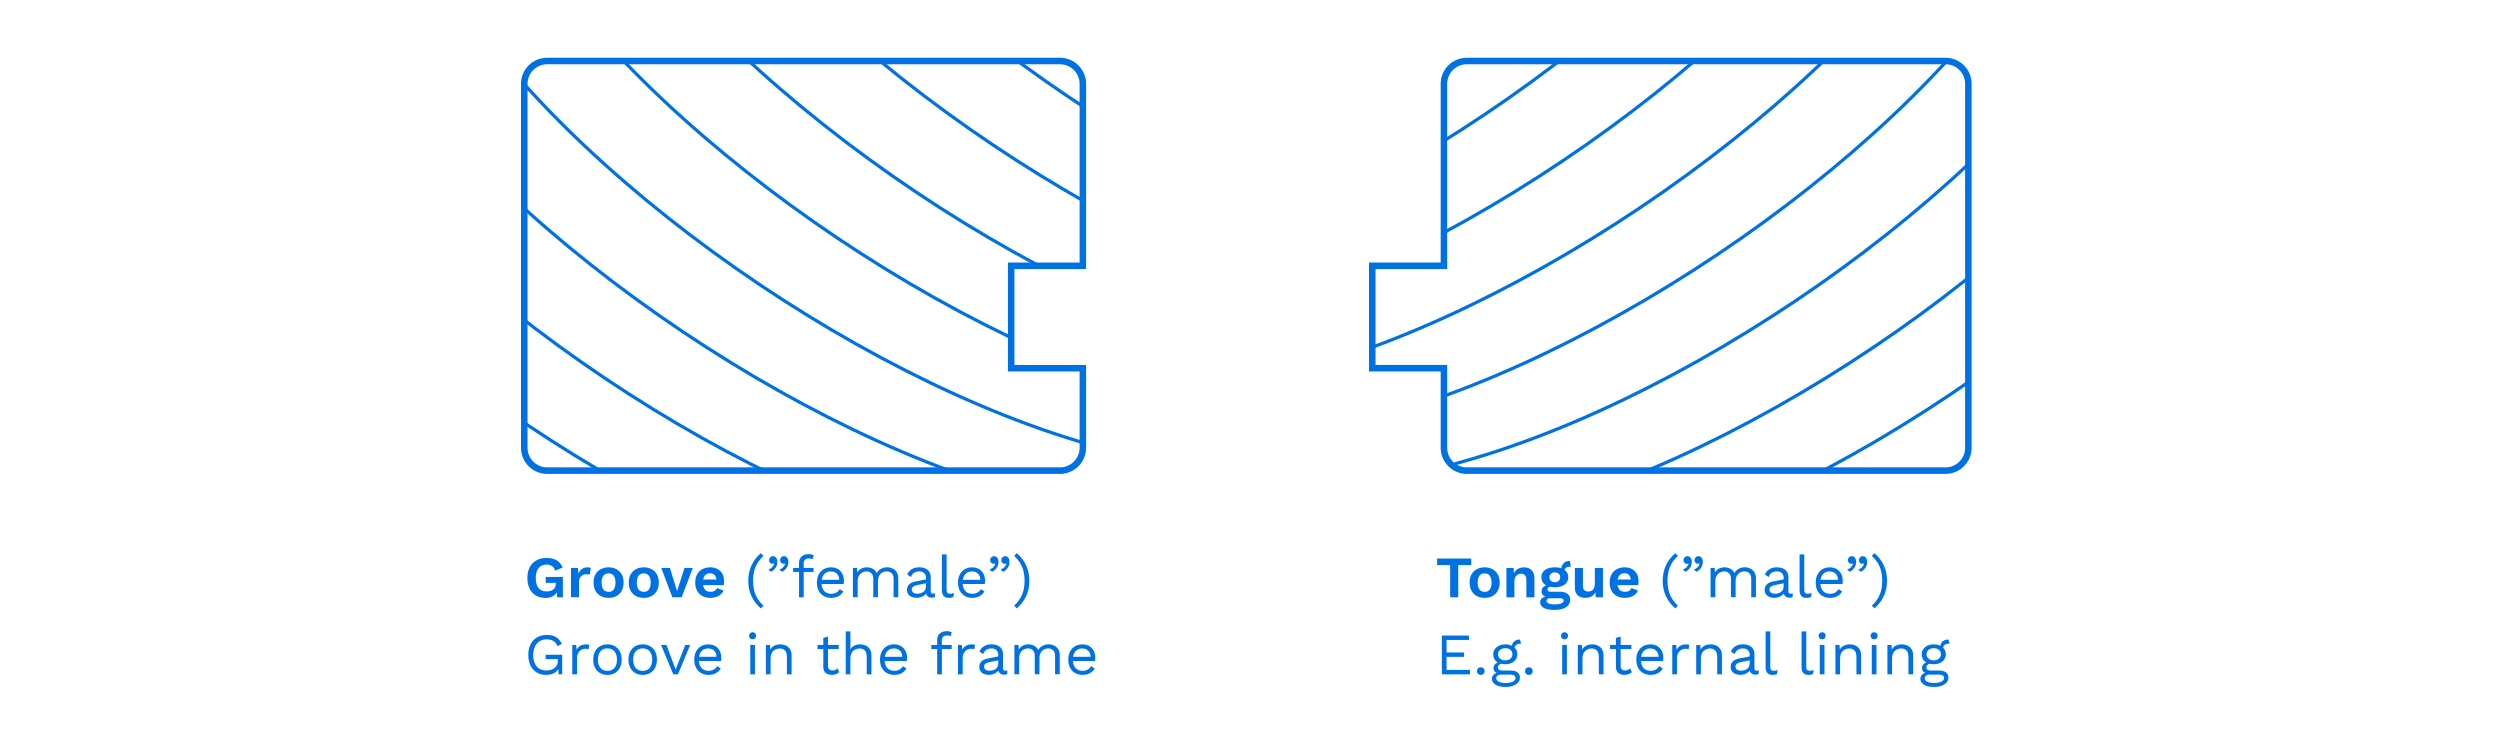 <?xml version="1.0" encoding="utf-8"?>
<svg xmlns="http://www.w3.org/2000/svg" xmlns:xlink="http://www.w3.org/1999/xlink" id="Layer_1" viewBox="0 0 766 230">
  <defs>
    <style>.cls-1,.cls-2{fill:none;}.cls-3{clip-path:url(#clippath);}.cls-4{fill:#0071e3;}.cls-5{clip-path:url(#clippath-1);}.cls-2{stroke:#0071e3;stroke-miterlimit:10;}</style>
    <clipPath id="clippath">
      <path class="cls-1" d="m331.78,112.83h-21.96s0-31.38,0-31.38h21.96V25.69c0-3.87-3.13-7-7-7h-157.15c-3.87,0-7,3.13-7,7v111.51c0,3.87,3.13,7,7,7h157.15c3.87,0,7-3.13,7-7v-24.38Z"/>
    </clipPath>
    <clipPath id="clippath-1">
      <path class="cls-1" d="m449.42,18.69h146.69c3.87,0,7,3.13,7,7v111.51c0,3.87-3.13,7-7,7h-146.69c-3.87,0-7-3.13-7-7v-24.38h-21.96s0-31.38,0-31.38h21.96V25.69c0-3.87,3.13-7,7-7Z"/>
    </clipPath>
  </defs>
  <path class="cls-4" d="m596.11,145.2h-146.69c-4.41,0-8-3.59-8-8v-23.38h-21.96v-33.38h21.96V25.69c0-4.41,3.59-8,8-8h146.69c4.41,0,8,3.59,8,8v111.51c0,4.41-3.59,8-8,8Zm-174.65-33.38h21.96v25.38c0,3.31,2.69,6,6,6h146.69c3.31,0,6-2.69,6-6V25.69c0-3.31-2.69-6-6-6h-146.69c-3.31,0-6,2.69-6,6v56.76h-21.96v29.38Z"/>
  <path class="cls-4" d="m324.78,145.2h-157.15c-4.41,0-8-3.59-8-8V25.69c0-4.41,3.59-8,8-8h157.15c4.41,0,8,3.59,8,8v56.76h-21.96v29.38h21.96v25.38c0,4.41-3.59,8-8,8ZM167.64,19.69c-3.31,0-6,2.69-6,6v111.51c0,3.31,2.69,6,6,6h157.15c3.31,0,6-2.69,6-6v-23.38h-21.96v-33.38h21.96V25.69c0-3.31-2.69-6-6-6h-157.15Z"/>
  <g class="cls-3">
    <path class="cls-2" d="m61.27,29.99c32.77,60.88,128.21,129.53,204.57,150.02"/>
    <path class="cls-2" d="m85.04,15.69c32.77,60.88,128.21,129.53,204.57,150.02"/>
    <path class="cls-2" d="m108.82,1.39c32.77,60.88,128.21,129.53,204.57,150.02"/>
    <path class="cls-2" d="m132.59-12.91c32.77,60.88,128.21,129.53,204.57,150.02"/>
    <path class="cls-2" d="m156.36-27.21c32.77,60.88,128.21,129.53,204.57,150.02"/>
    <path class="cls-2" d="m180.14-41.51c32.77,60.88,128.21,129.53,204.57,150.02"/>
    <path class="cls-2" d="m203.91-55.81C236.68,5.07,332.12,73.72,408.48,94.21"/>
    <path class="cls-2" d="m227.69-70.11c32.77,60.88,128.21,129.53,204.57,150.02"/>
    <path class="cls-2" d="m251.46-84.4c32.77,60.88,128.21,129.53,204.57,150.02"/>
  </g>
  <g class="cls-5">
    <path class="cls-2" d="m721.62,34.99c-32.77,60.88-128.21,129.53-204.57,150.02"/>
    <path class="cls-2" d="m697.84,20.69c-32.77,60.88-128.21,129.53-204.57,150.02"/>
    <path class="cls-2" d="m674.07,6.39c-32.77,60.88-128.21,129.53-204.57,150.02"/>
    <path class="cls-2" d="m650.3-7.91c-32.77,60.88-128.21,129.53-204.57,150.02"/>
    <path class="cls-2" d="m626.52-22.21c-32.77,60.88-128.21,129.53-204.57,150.02"/>
    <path class="cls-2" d="m602.75-36.51c-32.77,60.88-128.21,129.53-204.57,150.02"/>
    <path class="cls-2" d="m578.97-50.81c-32.77,60.88-128.21,129.53-204.57,150.02"/>
    <path class="cls-2" d="m555.2-65.11c-32.77,60.88-128.21,129.53-204.57,150.02"/>
    <path class="cls-2" d="m531.43-79.4c-32.77,60.88-128.21,129.53-204.57,150.02"/>
  </g>
  <path class="cls-4" d="m167.06,183.19c-1.09,0-2.05-.24-2.87-.72-.82-.48-1.46-1.18-1.92-2.09s-.68-2.01-.68-3.29.24-2.37.72-3.29,1.16-1.62,2.03-2.11,1.9-.74,3.08-.74c1.28,0,2.32.24,3.11.71.79.47,1.42,1.21,1.89,2.21l-2.3.99c-.19-.64-.52-1.11-.98-1.41-.46-.31-1.03-.46-1.7-.46s-1.25.16-1.75.48c-.49.32-.87.78-1.13,1.39-.26.61-.4,1.35-.4,2.22s.13,1.66.38,2.28c.25.62.63,1.08,1.12,1.39.5.31,1.11.46,1.84.46.4,0,.77-.05,1.11-.14.34-.1.64-.24.89-.43s.45-.44.59-.74c.14-.3.22-.65.22-1.04v-.27h-3.11v-1.82h5.26v6.26h-1.75l-.18-2.59.43.31c-.26.79-.73,1.4-1.4,1.83-.67.43-1.5.64-2.51.64Z"/>
  <path class="cls-4" d="m174.95,183.01v-9h2.14l.16,1.76c.24-.62.59-1.1,1.05-1.44s1.04-.5,1.74-.5c.2,0,.39.02.56.05s.31.08.41.14l-.29,2.07c-.12-.05-.27-.08-.44-.11-.17-.02-.4-.04-.68-.04-.36,0-.71.09-1.04.26s-.61.44-.83.79c-.22.35-.32.8-.32,1.34v4.66h-2.47Z"/>
  <path class="cls-4" d="m186.47,173.83c.91,0,1.71.19,2.4.56.69.37,1.23.91,1.62,1.6.39.7.58,1.54.58,2.52s-.2,1.81-.58,2.51c-.39.7-.93,1.24-1.62,1.61s-1.49.56-2.4.56-1.7-.19-2.39-.56c-.7-.37-1.24-.91-1.63-1.61-.39-.7-.58-1.54-.58-2.51s.2-1.82.58-2.52c.39-.7.93-1.23,1.63-1.6.7-.37,1.49-.56,2.39-.56Zm0,1.84c-.46,0-.84.11-1.16.32-.32.21-.56.52-.73.94-.17.42-.25.95-.25,1.58s.08,1.16.25,1.58c.17.42.41.74.73.94.32.21.71.32,1.16.32s.82-.1,1.14-.32c.32-.21.56-.52.73-.94.17-.42.25-.95.25-1.58s-.08-1.16-.25-1.58c-.17-.42-.41-.73-.73-.94-.32-.21-.7-.32-1.14-.32Z"/>
  <path class="cls-4" d="m197.25,173.83c.91,0,1.71.19,2.4.56.69.37,1.23.91,1.62,1.6.39.7.58,1.54.58,2.52s-.19,1.81-.58,2.51c-.39.7-.93,1.24-1.62,1.61-.69.37-1.49.56-2.4.56s-1.7-.19-2.39-.56-1.24-.91-1.63-1.61c-.39-.7-.58-1.54-.58-2.51s.19-1.82.58-2.52c.39-.7.93-1.23,1.63-1.6.7-.37,1.49-.56,2.39-.56Zm0,1.84c-.46,0-.84.11-1.16.32-.32.21-.56.52-.73.94-.17.42-.25.95-.25,1.58s.08,1.16.25,1.58c.17.42.41.74.73.94.32.21.7.32,1.16.32s.82-.1,1.14-.32c.32-.21.56-.52.73-.94.17-.42.25-.95.25-1.58s-.08-1.16-.25-1.58c-.17-.42-.41-.73-.73-.94-.32-.21-.7-.32-1.14-.32Z"/>
  <path class="cls-4" d="m209.72,174.01h2.56l-3.42,9h-2.84l-3.42-9h2.65l2.21,7.11,2.27-7.11Z"/>
  <path class="cls-4" d="m217.71,183.19c-.95,0-1.77-.19-2.48-.56-.7-.37-1.24-.91-1.63-1.6-.38-.7-.58-1.54-.58-2.52s.19-1.82.58-2.52c.38-.7.92-1.23,1.61-1.6.69-.37,1.48-.56,2.37-.56s1.69.18,2.32.55c.64.37,1.12.86,1.46,1.49.34.63.5,1.35.5,2.15,0,.24,0,.47-.02.68-.01.22-.03.41-.05.58h-7.18v-1.71h6.1l-1.19.43c0-.76-.17-1.34-.51-1.75-.34-.41-.83-.61-1.45-.61-.46,0-.85.11-1.18.32-.33.22-.58.54-.75.96-.17.43-.25.96-.25,1.61s.09,1.16.28,1.57.45.72.79.93c.34.2.75.31,1.23.31.53,0,.95-.1,1.28-.31s.58-.49.76-.85l1.96.76c-.19.47-.48.87-.87,1.21-.39.34-.85.59-1.39.77-.53.17-1.11.26-1.72.26Z"/>
  <path class="cls-4" d="m233.12,169.49l.83.83c-.79.72-1.42,1.48-1.89,2.28-.47.8-.8,1.64-1.01,2.52s-.31,1.83-.31,2.83.1,1.94.31,2.83.54,1.73,1.01,2.52c.47.79,1.1,1.55,1.89,2.29l-.83.83c-1.27-1.1-2.23-2.37-2.88-3.79-.65-1.42-.97-2.98-.97-4.67s.32-3.25.97-4.68c.65-1.43,1.61-2.69,2.88-3.78Z"/>
  <path class="cls-4" d="m236.83,170.41c.29,0,.53.08.73.23.2.15.35.35.46.61.11.26.16.56.16.91,0,.4-.07.79-.21,1.17-.14.38-.35.74-.64,1.06-.29.32-.66.59-1.12.81l-.76-.7c.32-.11.61-.26.85-.45.25-.19.45-.41.6-.65.16-.24.26-.49.31-.74l-.07-.04s-.11.07-.18.09c-.07.02-.18.04-.32.04s-.29-.04-.44-.13c-.15-.08-.28-.21-.39-.37s-.16-.38-.16-.64c0-.22.05-.42.16-.6s.25-.33.42-.44.37-.16.58-.16Zm3.38,0c.29,0,.53.08.73.23.2.15.35.35.46.61.11.26.16.56.16.91,0,.4-.07.79-.21,1.17-.14.38-.35.74-.64,1.06-.29.32-.66.59-1.12.81l-.76-.7c.32-.11.61-.26.85-.45s.45-.41.6-.65.26-.49.31-.74l-.07-.04s-.11.07-.18.09c-.07.02-.18.04-.32.04s-.29-.04-.44-.13c-.15-.08-.28-.21-.39-.37-.11-.16-.16-.38-.16-.64,0-.22.05-.42.16-.6.11-.19.25-.33.42-.44.17-.11.37-.16.58-.16Z"/>
  <path class="cls-4" d="m249.27,174.01v1.24h-6.25v-1.24h6.25Zm-1.49-4.23c.31,0,.61.04.88.11.28.07.49.17.65.31l-.38,1.17c-.14-.1-.3-.17-.47-.21s-.35-.06-.56-.06c-.52,0-.92.12-1.21.37s-.43.64-.43,1.18v10.37h-1.44v-10.51c0-.4.06-.76.18-1.1s.3-.62.55-.86c.25-.24.55-.43.93-.56.37-.13.8-.2,1.3-.2Z"/>
  <path class="cls-4" d="m254.7,183.19c-.85,0-1.61-.19-2.28-.56-.67-.37-1.19-.91-1.56-1.61-.37-.7-.56-1.54-.56-2.51s.19-1.81.56-2.51c.37-.7.88-1.24,1.53-1.61.65-.37,1.39-.56,2.21-.56s1.56.18,2.15.54c.59.36,1.05.85,1.36,1.47s.47,1.31.47,2.08c0,.2,0,.39-.02.56-.01.17-.03.32-.05.45h-7.27v-1.28h6.64l-.74.14c0-.86-.24-1.53-.71-2-.47-.47-1.1-.7-1.86-.7-.59,0-1.1.13-1.52.4-.43.27-.76.66-.99,1.17-.23.51-.35,1.12-.35,1.85s.12,1.32.36,1.84c.24.52.58.91,1.02,1.18.44.27.96.4,1.58.4.66,0,1.2-.13,1.61-.38s.75-.59,1-1.03l1.13.67c-.23.41-.52.76-.87,1.06-.35.3-.77.53-1.24.69s-1,.24-1.59.24Z"/>
  <path class="cls-4" d="m261.33,183.01v-9h1.26l.09,1.4c.32-.55.75-.95,1.27-1.21.52-.25,1.06-.38,1.61-.38.64,0,1.24.14,1.8.43s1,.73,1.3,1.33c.19-.41.46-.74.81-1,.35-.26.73-.45,1.14-.58s.81-.19,1.18-.19c.58,0,1.12.12,1.65.36s.95.61,1.29,1.12c.34.5.5,1.15.5,1.94v5.76h-1.44v-5.62c0-.82-.2-1.4-.61-1.76-.41-.36-.91-.54-1.51-.54-.47,0-.91.11-1.31.34-.41.23-.74.56-.98,1.01-.25.44-.37.99-.37,1.64v4.93h-1.44v-5.62c0-.82-.2-1.4-.61-1.76-.41-.36-.91-.54-1.51-.54-.4,0-.8.1-1.22.31-.41.21-.76.54-1.03,1-.28.46-.41,1.06-.41,1.8v4.81h-1.44Z"/>
  <path class="cls-4" d="m283.74,177.19c0-.67-.18-1.19-.54-1.56-.36-.37-.87-.55-1.53-.55-.62,0-1.15.13-1.58.4-.43.27-.75.71-.95,1.31l-1.17-.72c.24-.67.68-1.21,1.33-1.63s1.45-.62,2.41-.62c.65,0,1.24.11,1.76.33.53.22.95.56,1.25,1.01.31.45.46,1.03.46,1.74v4.36c0,.43.23.65.68.65.23,0,.45-.03.67-.09l-.07,1.13c-.24.12-.55.18-.94.18-.35,0-.66-.07-.94-.2-.28-.13-.49-.33-.65-.6-.16-.27-.23-.61-.23-1.02v-.18l.36.05c-.14.47-.39.85-.74,1.14s-.74.51-1.17.65c-.43.14-.86.21-1.28.21-.53,0-1.02-.09-1.48-.27-.46-.18-.82-.45-1.09-.82-.27-.37-.41-.82-.41-1.36,0-.67.23-1.23.68-1.67.45-.44,1.08-.73,1.88-.89l3.56-.7v1.19l-2.9.59c-.59.12-1.03.29-1.31.5-.29.22-.43.52-.43.9s.15.67.44.91c.29.23.71.35,1.25.35.35,0,.68-.04,1-.13.32-.09.6-.23.85-.41s.45-.42.59-.7c.14-.28.22-.61.22-1v-2.48Z"/>
  <path class="cls-4" d="m290.04,169.87v10.85c0,.46.08.77.25.95s.44.26.81.26c.24,0,.44-.02.59-.05.16-.04.37-.1.63-.2l-.23,1.26c-.19.08-.4.15-.63.19-.23.04-.46.06-.7.06-.73,0-1.28-.2-1.63-.59-.35-.4-.53-1-.53-1.82v-10.91h1.44Z"/>
  <path class="cls-4" d="m297.94,183.19c-.85,0-1.61-.19-2.28-.56s-1.19-.91-1.56-1.61c-.37-.7-.56-1.54-.56-2.51s.19-1.81.56-2.51c.37-.7.88-1.24,1.53-1.61.65-.37,1.39-.56,2.21-.56s1.56.18,2.15.54c.59.36,1.05.85,1.36,1.47s.47,1.31.47,2.08c0,.2,0,.39-.02.56-.01.17-.03.32-.05.45h-7.27v-1.28h6.64l-.74.14c0-.86-.24-1.53-.71-2-.47-.47-1.1-.7-1.86-.7-.59,0-1.09.13-1.52.4-.43.27-.76.66-.99,1.17-.23.51-.35,1.12-.35,1.85s.12,1.32.36,1.84c.24.52.58.91,1.02,1.18s.96.4,1.58.4c.66,0,1.2-.13,1.61-.38s.75-.59,1-1.03l1.13.67c-.23.41-.52.76-.87,1.06s-.77.53-1.24.69-1.01.24-1.59.24Z"/>
  <path class="cls-4" d="m304.58,170.41c.29,0,.53.08.73.23.2.15.35.35.46.61.11.26.16.56.16.91,0,.4-.07.79-.21,1.17-.14.38-.35.74-.64,1.06-.29.32-.66.59-1.12.81l-.76-.7c.32-.11.61-.26.85-.45.25-.19.45-.41.6-.65.16-.24.26-.49.31-.74l-.07-.04s-.11.07-.18.09c-.07.02-.18.04-.32.04s-.29-.04-.44-.13c-.15-.08-.28-.21-.39-.37s-.16-.38-.16-.64c0-.22.05-.42.16-.6s.25-.33.42-.44c.17-.11.37-.16.58-.16Zm3.38,0c.29,0,.53.08.73.23.2.15.35.35.46.61.11.26.16.56.16.91,0,.4-.07.79-.21,1.17-.14.38-.35.74-.64,1.06-.29.32-.66.59-1.12.81l-.76-.7c.32-.11.61-.26.86-.45.25-.19.45-.41.6-.65.16-.24.26-.49.31-.74l-.07-.04s-.11.07-.18.09-.18.04-.32.04-.29-.04-.44-.13c-.15-.08-.28-.21-.39-.37-.11-.16-.16-.38-.16-.64,0-.22.05-.42.16-.6.11-.19.25-.33.42-.44s.37-.16.58-.16Z"/>
  <path class="cls-4" d="m311.55,186.41l-.83-.83c.79-.73,1.42-1.49,1.89-2.29.47-.79.8-1.63,1.01-2.52s.31-1.83.31-2.83-.1-1.95-.31-2.83-.54-1.72-1.01-2.52c-.47-.8-1.1-1.56-1.89-2.28l.83-.83c1.27,1.09,2.23,2.35,2.88,3.78s.97,2.99.97,4.68-.32,3.25-.97,4.67c-.65,1.42-1.61,2.69-2.88,3.79Z"/>
  <path class="cls-4" d="m167.37,206.79c-1.13,0-2.1-.25-2.92-.75-.82-.5-1.46-1.2-1.91-2.12-.45-.91-.67-2-.67-3.26s.24-2.35.71-3.26c.47-.91,1.14-1.62,1.99-2.11s1.83-.75,2.93-.75c1.18,0,2.13.22,2.87.67.74.44,1.33,1.13,1.79,2.05l-1.31.72c-.26-.68-.68-1.2-1.25-1.56-.57-.35-1.27-.53-2.1-.53s-1.52.19-2.13.57c-.62.38-1.1.92-1.46,1.64s-.53,1.57-.53,2.56.15,1.85.46,2.56c.31.71.76,1.26,1.37,1.64.61.38,1.35.57,2.22.57.49,0,.95-.06,1.38-.19.43-.13.8-.31,1.12-.57.32-.25.57-.57.75-.95.18-.38.27-.83.27-1.35v-.41h-3.78v-1.35h5.09v5.99h-1.13l-.07-2.21.31.05c-.31.74-.8,1.32-1.48,1.73-.67.41-1.51.61-2.5.61Z"/>
  <path class="cls-4" d="m175.34,206.61v-9h1.17l.2,1.48c.25-.55.62-.97,1.11-1.24.49-.28,1.08-.41,1.77-.41.16,0,.33.01.51.04.19.02.34.07.48.14l-.25,1.31c-.13-.05-.28-.08-.43-.11-.16-.02-.38-.04-.67-.04-.37,0-.75.11-1.12.32-.38.22-.69.54-.94.98s-.38.99-.38,1.67v4.86h-1.44Z"/>
  <path class="cls-4" d="m186.12,197.43c.85,0,1.6.19,2.26.56.65.37,1.17.91,1.54,1.61.37.7.56,1.54.56,2.51s-.19,1.81-.56,2.51c-.37.7-.89,1.24-1.54,1.61-.65.37-1.41.56-2.26.56s-1.59-.19-2.25-.56c-.66-.37-1.18-.91-1.55-1.61-.37-.7-.56-1.54-.56-2.51s.19-1.81.56-2.51c.37-.7.89-1.24,1.55-1.61.66-.37,1.41-.56,2.25-.56Zm0,1.24c-.61,0-1.13.14-1.57.41s-.77.67-1,1.18c-.23.51-.35,1.12-.35,1.85s.12,1.32.35,1.84c.23.52.57.91,1,1.19.43.28.95.41,1.57.41s1.13-.14,1.57-.41c.43-.28.77-.67,1-1.19.23-.52.35-1.13.35-1.84s-.12-1.33-.35-1.85c-.23-.51-.57-.9-1-1.18-.43-.28-.95-.41-1.57-.41Z"/>
  <path class="cls-4" d="m196.92,197.43c.85,0,1.6.19,2.26.56.65.37,1.17.91,1.54,1.61.37.7.56,1.54.56,2.51s-.19,1.81-.56,2.51c-.37.7-.89,1.24-1.54,1.61-.65.37-1.41.56-2.26.56s-1.59-.19-2.25-.56c-.66-.37-1.18-.91-1.55-1.61-.37-.7-.56-1.54-.56-2.51s.19-1.81.56-2.51c.37-.7.89-1.24,1.55-1.61.66-.37,1.41-.56,2.25-.56Zm0,1.24c-.61,0-1.13.14-1.57.41-.43.28-.76.67-1,1.18-.23.51-.35,1.12-.35,1.85s.12,1.32.35,1.84c.23.52.57.91,1,1.19.43.28.95.41,1.57.41s1.13-.14,1.57-.41c.43-.28.77-.67,1-1.19.23-.52.35-1.13.35-1.84s-.12-1.33-.35-1.85c-.23-.51-.57-.9-1-1.18-.43-.28-.95-.41-1.57-.41Z"/>
  <path class="cls-4" d="m209.96,197.61h1.51l-3.74,9h-1.44l-3.74-9h1.64l2.84,7.54,2.93-7.54Z"/>
  <path class="cls-4" d="m217.12,206.79c-.85,0-1.61-.19-2.28-.56-.67-.37-1.19-.91-1.56-1.61-.37-.7-.56-1.54-.56-2.51s.19-1.81.56-2.51c.37-.7.88-1.24,1.53-1.61.65-.37,1.39-.56,2.21-.56s1.56.18,2.15.54c.59.36,1.05.85,1.36,1.47s.47,1.31.47,2.08c0,.2,0,.39-.02.56-.01.17-.03.32-.05.45h-7.27v-1.28h6.64l-.74.14c0-.86-.24-1.53-.71-2-.47-.47-1.1-.7-1.86-.7-.59,0-1.1.13-1.52.4-.43.27-.76.66-.99,1.17-.23.51-.35,1.12-.35,1.85s.12,1.32.36,1.84c.24.52.58.91,1.02,1.18.44.27.96.4,1.58.4.66,0,1.2-.13,1.61-.38s.75-.59,1-1.03l1.13.67c-.23.41-.52.76-.87,1.06-.35.3-.77.53-1.24.69s-1,.24-1.59.24Z"/>
  <path class="cls-4" d="m230.6,195.88c-.32,0-.59-.1-.78-.3-.2-.2-.3-.46-.3-.78s.1-.58.3-.78c.2-.2.46-.3.78-.3s.58.1.78.3c.2.2.3.46.3.78s-.1.58-.3.78-.46.3-.78.3Zm.72,1.73v9h-1.44v-9h1.44Z"/>
  <path class="cls-4" d="m234.67,206.61v-9h1.26l.13,2.02-.23-.2c.19-.48.45-.87.77-1.16s.7-.51,1.12-.64c.43-.13.87-.2,1.32-.2.65,0,1.24.12,1.76.37.53.25.95.62,1.27,1.12s.48,1.15.48,1.93v5.76h-1.44v-5.26c0-1-.21-1.69-.64-2.08-.43-.39-.95-.58-1.57-.58-.43,0-.86.1-1.3.31-.43.2-.79.53-1.07.99-.28.46-.42,1.07-.42,1.84v4.79h-1.44Z"/>
  <path class="cls-4" d="m256.99,197.61v1.24h-6.52v-1.24h6.52Zm-3.28-2.56v9.07c0,.44.13.77.38.99.25.22.58.32.97.32.35,0,.65-.06.9-.18.25-.12.48-.28.68-.49l.5,1.21c-.28.25-.6.45-.98.59-.38.14-.81.22-1.31.22-.46,0-.88-.08-1.28-.24s-.71-.42-.94-.77-.36-.82-.37-1.4v-8.93l1.44-.4Z"/>
  <path class="cls-4" d="m259.13,206.61v-13.14h1.44v5.49c.31-.54.73-.93,1.24-1.17.52-.24,1.08-.36,1.69-.36.65,0,1.24.12,1.76.37.53.25.95.62,1.27,1.12s.48,1.15.48,1.93v5.76h-1.44v-5.26c0-1-.21-1.69-.64-2.08-.43-.39-.95-.58-1.58-.58-.43,0-.86.1-1.3.31-.43.2-.79.54-1.07,1-.28.46-.42,1.08-.42,1.85v4.77h-1.44Z"/>
  <path class="cls-4" d="m274.03,206.79c-.85,0-1.61-.19-2.28-.56-.67-.37-1.19-.91-1.56-1.61-.37-.7-.56-1.54-.56-2.51s.19-1.81.56-2.51c.37-.7.88-1.24,1.53-1.61.65-.37,1.39-.56,2.21-.56s1.56.18,2.15.54c.59.36,1.05.85,1.36,1.47s.47,1.31.47,2.08c0,.2,0,.39-.02.56-.01.17-.03.32-.05.45h-7.27v-1.28h6.64l-.74.14c0-.86-.24-1.53-.71-2-.47-.47-1.1-.7-1.86-.7-.59,0-1.1.13-1.52.4-.43.27-.76.66-.99,1.17-.23.51-.35,1.12-.35,1.85s.12,1.32.36,1.84c.24.52.58.91,1.02,1.18.44.27.96.4,1.58.4.66,0,1.2-.13,1.61-.38s.75-.59,1-1.03l1.13.67c-.23.41-.52.76-.87,1.06-.35.3-.77.53-1.24.69s-1,.24-1.59.24Z"/>
  <path class="cls-4" d="m291.6,197.61v1.24h-6.25v-1.24h6.25Zm-1.49-4.23c.31,0,.61.04.88.11.28.07.49.17.65.31l-.38,1.17c-.14-.1-.3-.17-.47-.21s-.35-.06-.56-.06c-.52,0-.92.12-1.21.37s-.43.64-.43,1.18v10.37h-1.44v-10.51c0-.4.06-.76.18-1.1.12-.34.3-.62.55-.86.25-.24.56-.43.93-.56.37-.13.8-.2,1.3-.2Z"/>
  <path class="cls-4" d="m293.53,206.61v-9h1.17l.2,1.48c.25-.55.62-.97,1.11-1.24.49-.28,1.08-.41,1.77-.41.16,0,.33.01.51.04.19.02.34.07.48.14l-.25,1.31c-.13-.05-.28-.08-.43-.11-.16-.02-.38-.04-.67-.04-.37,0-.75.11-1.12.32-.38.22-.69.54-.95.98s-.38.99-.38,1.67v4.86h-1.44Z"/>
  <path class="cls-4" d="m305.88,200.79c0-.67-.18-1.19-.54-1.56-.36-.37-.87-.55-1.53-.55-.62,0-1.15.13-1.58.4s-.75.71-.95,1.31l-1.17-.72c.24-.67.68-1.21,1.33-1.63s1.45-.62,2.41-.62c.65,0,1.24.11,1.76.33.53.22.95.56,1.25,1.01.31.45.46,1.03.46,1.74v4.36c0,.43.23.65.68.65.23,0,.45-.03.67-.09l-.07,1.13c-.24.12-.55.18-.94.18-.35,0-.66-.07-.94-.2-.28-.13-.49-.33-.65-.6-.16-.27-.23-.61-.23-1.02v-.18l.36.05c-.14.47-.39.85-.74,1.14-.35.29-.74.51-1.17.65-.43.14-.86.21-1.28.21-.53,0-1.02-.09-1.48-.27-.46-.18-.82-.45-1.09-.82-.27-.37-.4-.82-.4-1.36,0-.67.22-1.23.67-1.67.45-.44,1.08-.73,1.88-.89l3.56-.7v1.19l-2.9.59c-.59.12-1.03.29-1.31.5-.29.22-.43.52-.43.9s.15.67.44.91c.29.23.71.35,1.25.35.35,0,.68-.04,1-.13.32-.09.6-.23.85-.41s.45-.42.59-.7c.14-.28.22-.61.22-1v-2.48Z"/>
  <path class="cls-4" d="m310.81,206.61v-9h1.26l.09,1.4c.32-.55.75-.95,1.27-1.21.52-.25,1.06-.38,1.61-.38.64,0,1.24.14,1.8.43s1,.73,1.3,1.33c.19-.41.46-.74.81-1,.35-.26.73-.45,1.14-.58s.81-.19,1.18-.19c.58,0,1.12.12,1.65.36s.95.61,1.29,1.12c.34.5.5,1.15.5,1.94v5.76h-1.44v-5.62c0-.82-.2-1.4-.61-1.76-.41-.36-.91-.54-1.51-.54-.47,0-.91.11-1.31.34-.41.23-.74.56-.98,1.01-.25.44-.37.99-.37,1.64v4.93h-1.44v-5.62c0-.82-.2-1.4-.61-1.76-.41-.36-.91-.54-1.51-.54-.4,0-.8.1-1.22.31-.41.21-.76.54-1.03,1-.28.46-.41,1.06-.41,1.8v4.81h-1.44Z"/>
  <path class="cls-4" d="m331.72,206.79c-.85,0-1.61-.19-2.28-.56s-1.19-.91-1.56-1.61c-.37-.7-.56-1.54-.56-2.51s.19-1.81.56-2.51c.37-.7.88-1.24,1.53-1.61.65-.37,1.39-.56,2.21-.56s1.56.18,2.15.54c.59.36,1.05.85,1.36,1.47.31.62.47,1.31.47,2.08,0,.2,0,.39-.02.56-.01.17-.03.32-.05.45h-7.27v-1.28h6.64l-.74.14c0-.86-.24-1.53-.71-2-.47-.47-1.1-.7-1.86-.7-.59,0-1.1.13-1.52.4s-.76.66-.99,1.17c-.23.51-.35,1.12-.35,1.85s.12,1.32.36,1.84c.24.52.58.91,1.02,1.18s.96.4,1.58.4c.66,0,1.2-.13,1.61-.38s.75-.59,1-1.03l1.13.67c-.23.41-.52.76-.87,1.06-.35.3-.77.53-1.24.69-.47.16-1.01.24-1.59.24Z"/>
  <path class="cls-4" d="m450.79,171.13v2h-3.98v9.88h-2.48v-9.88h-4v-2h10.46Z"/>
  <path class="cls-4" d="m454.89,173.83c.91,0,1.71.19,2.4.56.69.37,1.23.91,1.62,1.6.39.7.59,1.54.59,2.52s-.2,1.81-.59,2.51c-.39.7-.93,1.24-1.62,1.61-.69.37-1.49.56-2.4.56s-1.7-.19-2.39-.56-1.24-.91-1.63-1.61c-.39-.7-.58-1.54-.58-2.51s.19-1.82.58-2.52c.39-.7.93-1.23,1.63-1.6.7-.37,1.49-.56,2.39-.56Zm0,1.84c-.46,0-.84.11-1.16.32s-.56.52-.73.94c-.17.42-.25.95-.25,1.58s.08,1.16.25,1.58c.17.42.41.74.73.94.32.21.71.32,1.16.32s.83-.1,1.14-.32c.32-.21.56-.52.73-.94.17-.42.25-.95.25-1.58s-.08-1.16-.25-1.58c-.17-.42-.41-.73-.73-.94s-.7-.32-1.14-.32Z"/>
  <path class="cls-4" d="m461.57,183.01v-9h2.21l.14,2.7-.31-.29c.14-.59.37-1.07.68-1.45s.69-.66,1.14-.85c.45-.19.94-.29,1.48-.29.62,0,1.18.12,1.67.36.49.24.87.6,1.15,1.09.28.49.42,1.1.42,1.83v5.9h-2.47v-5.2c0-.77-.15-1.3-.45-1.59-.3-.29-.69-.44-1.17-.44-.34,0-.66.08-.98.24-.32.16-.58.42-.77.78-.2.36-.3.84-.3,1.44v4.77h-2.47Z"/>
  <path class="cls-4" d="m478.06,181.32c.97,0,1.72.21,2.25.63.53.42.79,1.01.79,1.76,0,.68-.2,1.26-.59,1.74s-.95.83-1.67,1.07c-.71.24-1.54.36-2.48.36-1.55,0-2.68-.22-3.39-.65-.71-.43-1.07-1-1.07-1.69,0-.49.19-.91.57-1.24.38-.34,1-.52,1.88-.56l-.09.29c-.62-.11-1.1-.31-1.43-.62s-.49-.73-.49-1.27.21-1,.64-1.36c.43-.35,1-.56,1.74-.62l1.08.5h-.25c-.52.04-.88.14-1.09.31-.21.17-.31.37-.31.58,0,.25.1.44.3.57.2.13.48.19.85.19h2.77Zm-1.66-7.49c.84,0,1.57.12,2.19.37.62.25,1.09.6,1.42,1.05s.5,1,.5,1.64-.17,1.16-.5,1.62-.8.81-1.42,1.05c-.62.25-1.35.37-2.19.37-1.33,0-2.35-.27-3.06-.82-.71-.55-1.06-1.29-1.06-2.22,0-.64.17-1.18.5-1.64s.81-.81,1.42-1.05c.61-.25,1.34-.37,2.2-.37Zm-.02,11.36c.62,0,1.14-.05,1.54-.16s.7-.25.9-.41c.2-.17.3-.35.3-.56,0-.23-.09-.41-.27-.55-.18-.14-.5-.21-.97-.21h-3.04c-.29,0-.52.07-.71.22s-.28.34-.28.59c0,.34.22.6.67.79.45.19,1.07.29,1.86.29Zm.02-9.81c-.48,0-.88.13-1.19.4s-.47.63-.47,1.1.16.84.47,1.11c.31.27.71.4,1.19.4s.87-.14,1.18-.4c.31-.27.46-.64.46-1.11s-.15-.83-.46-1.1c-.31-.26-.7-.4-1.18-.4Zm4.61-3.51l.29,1.76s-.1,0-.15,0c-.05,0-.11,0-.17,0-.54,0-.95.12-1.23.37s-.42.58-.42,1.02l-1.01-.41c0-.48.1-.93.29-1.34.19-.41.48-.75.85-1,.38-.25.83-.38,1.36-.38h.2Z"/>
  <path class="cls-4" d="m485.72,183.19c-.6,0-1.14-.11-1.62-.32-.48-.22-.86-.56-1.14-1.04-.28-.47-.42-1.09-.42-1.84v-5.98h2.47v5.38c0,.7.14,1.18.43,1.45s.7.4,1.24.4c.25,0,.5-.04.74-.13.24-.09.45-.23.64-.42.19-.19.33-.44.44-.75.11-.31.16-.67.16-1.09v-4.84h2.47v9h-2.2l-.09-1.57c-.3.6-.71,1.04-1.23,1.32s-1.15.42-1.88.42Z"/>
  <path class="cls-4" d="m497.89,183.19c-.95,0-1.77-.19-2.48-.56-.7-.37-1.24-.91-1.63-1.6-.38-.7-.58-1.54-.58-2.52s.19-1.82.58-2.52c.38-.7.92-1.23,1.61-1.6.69-.37,1.48-.56,2.37-.56s1.69.18,2.32.55c.64.37,1.12.86,1.46,1.49.34.63.5,1.35.5,2.15,0,.24,0,.47-.02.68-.01.22-.03.41-.05.58h-7.18v-1.71h6.1l-1.19.43c0-.76-.17-1.34-.51-1.75-.34-.41-.83-.61-1.45-.61-.46,0-.85.11-1.18.32-.33.22-.58.54-.75.96-.17.43-.25.96-.25,1.61s.09,1.16.28,1.57.45.72.79.93c.34.2.75.31,1.23.31.53,0,.95-.1,1.28-.31s.58-.49.76-.85l1.96.76c-.19.47-.48.87-.87,1.21-.39.34-.85.59-1.39.77-.53.17-1.11.26-1.72.26Z"/>
  <path class="cls-4" d="m513.3,169.49l.83.83c-.79.72-1.42,1.48-1.89,2.28-.47.8-.8,1.64-1.01,2.52-.2.88-.31,1.83-.31,2.83s.1,1.94.31,2.83c.2.89.54,1.73,1.01,2.52s1.1,1.55,1.89,2.29l-.83.83c-1.27-1.1-2.23-2.37-2.88-3.79-.65-1.42-.97-2.98-.97-4.67s.32-3.25.97-4.68c.65-1.43,1.61-2.69,2.88-3.78Z"/>
  <path class="cls-4" d="m517.01,170.41c.29,0,.53.08.73.23.2.15.35.35.46.61.11.26.16.56.16.91,0,.4-.07.79-.21,1.17-.14.38-.35.74-.64,1.06-.29.32-.66.59-1.12.81l-.76-.7c.32-.11.61-.26.85-.45.25-.19.45-.41.6-.65.16-.24.26-.49.31-.74l-.07-.04s-.11.07-.18.09c-.07.02-.18.04-.32.04s-.29-.04-.44-.13c-.15-.08-.28-.21-.39-.37s-.16-.38-.16-.64c0-.22.05-.42.16-.6s.25-.33.42-.44.37-.16.58-.16Zm3.38,0c.29,0,.53.08.73.23.2.15.35.35.46.61.11.26.16.56.16.91,0,.4-.07.79-.21,1.17-.14.38-.35.74-.64,1.06-.29.32-.66.59-1.12.81l-.76-.7c.32-.11.61-.26.85-.45s.45-.41.6-.65.26-.49.31-.74l-.07-.04s-.11.07-.18.09c-.07.02-.18.04-.32.04s-.29-.04-.44-.13c-.15-.08-.28-.21-.39-.37-.11-.16-.16-.38-.16-.64,0-.22.05-.42.16-.6.11-.19.25-.33.42-.44.17-.11.37-.16.58-.16Z"/>
  <path class="cls-4" d="m524.12,183.01v-9h1.26l.09,1.4c.32-.55.75-.95,1.27-1.21.52-.25,1.06-.38,1.61-.38.64,0,1.24.14,1.8.43s1,.73,1.3,1.33c.19-.41.46-.74.81-1,.35-.26.73-.45,1.14-.58s.81-.19,1.18-.19c.58,0,1.12.12,1.65.36s.95.61,1.29,1.12c.34.5.5,1.15.5,1.94v5.76h-1.44v-5.62c0-.82-.2-1.4-.61-1.76-.41-.36-.91-.54-1.51-.54-.47,0-.91.11-1.31.34-.41.23-.74.56-.98,1.01-.25.44-.37.99-.37,1.64v4.93h-1.44v-5.62c0-.82-.2-1.4-.61-1.76-.41-.36-.91-.54-1.51-.54-.4,0-.8.1-1.22.31-.41.21-.76.54-1.03,1-.28.46-.41,1.06-.41,1.8v4.81h-1.44Z"/>
  <path class="cls-4" d="m546.53,177.19c0-.67-.18-1.19-.54-1.56-.36-.37-.87-.55-1.53-.55-.62,0-1.15.13-1.58.4-.43.27-.75.71-.95,1.31l-1.17-.72c.24-.67.68-1.21,1.33-1.63.65-.41,1.45-.62,2.41-.62.65,0,1.24.11,1.76.33.53.22.94.56,1.25,1.01.31.45.46,1.03.46,1.74v4.36c0,.43.23.65.68.65.23,0,.45-.03.67-.09l-.07,1.13c-.24.12-.55.18-.94.18-.35,0-.66-.07-.94-.2-.28-.13-.49-.33-.65-.6-.16-.27-.23-.61-.23-1.02v-.18l.36.05c-.14.47-.39.85-.74,1.14s-.74.51-1.17.65c-.43.14-.86.21-1.28.21-.53,0-1.02-.09-1.48-.27-.46-.18-.82-.45-1.09-.82-.27-.37-.4-.82-.4-1.36,0-.67.23-1.23.67-1.67.45-.44,1.08-.73,1.88-.89l3.56-.7v1.19l-2.9.59c-.59.12-1.03.29-1.31.5-.29.22-.43.52-.43.9s.15.67.44.91c.29.23.71.35,1.25.35.35,0,.68-.04,1-.13.32-.09.6-.23.85-.41s.45-.42.59-.7c.14-.28.22-.61.22-1v-2.48Z"/>
  <path class="cls-4" d="m552.83,169.87v10.85c0,.46.08.77.25.95s.44.26.81.26c.24,0,.44-.02.59-.05.16-.04.37-.1.63-.2l-.23,1.26c-.19.08-.4.15-.63.19-.23.04-.46.06-.7.06-.73,0-1.28-.2-1.63-.59-.35-.4-.53-1-.53-1.82v-10.91h1.44Z"/>
  <path class="cls-4" d="m560.73,183.19c-.85,0-1.61-.19-2.28-.56s-1.19-.91-1.56-1.61c-.37-.7-.56-1.54-.56-2.51s.19-1.81.56-2.51c.37-.7.88-1.24,1.53-1.61.65-.37,1.39-.56,2.21-.56s1.56.18,2.15.54c.59.36,1.05.85,1.36,1.47s.47,1.31.47,2.08c0,.2,0,.39-.02.56-.01.17-.03.32-.05.45h-7.27v-1.28h6.64l-.74.14c0-.86-.24-1.53-.71-2-.47-.47-1.1-.7-1.86-.7-.59,0-1.09.13-1.52.4-.43.27-.76.66-.99,1.17-.23.51-.35,1.12-.35,1.85s.12,1.32.36,1.84c.24.52.58.91,1.02,1.18s.96.4,1.58.4c.66,0,1.2-.13,1.61-.38s.75-.59,1-1.03l1.13.67c-.23.41-.52.76-.87,1.06s-.77.53-1.24.69-1.01.24-1.59.24Z"/>
  <path class="cls-4" d="m567.37,170.41c.29,0,.53.08.73.23.2.15.35.35.46.61.11.26.16.56.16.91,0,.4-.07.79-.21,1.17-.14.38-.35.74-.64,1.06-.29.32-.66.59-1.12.81l-.76-.7c.32-.11.61-.26.85-.45.25-.19.45-.41.6-.65.16-.24.26-.49.31-.74l-.07-.04s-.11.07-.18.09c-.07.02-.18.04-.32.04s-.29-.04-.44-.13c-.15-.08-.28-.21-.39-.37s-.16-.38-.16-.64c0-.22.05-.42.16-.6s.25-.33.42-.44c.17-.11.37-.16.58-.16Zm3.38,0c.29,0,.53.08.73.23.2.15.35.35.46.61.11.26.16.56.16.91,0,.4-.07.79-.21,1.17-.14.38-.35.74-.64,1.06-.29.32-.66.59-1.12.81l-.76-.7c.32-.11.61-.26.86-.45.25-.19.45-.41.6-.65.16-.24.26-.49.31-.74l-.07-.04s-.11.07-.18.09-.18.04-.32.04-.29-.04-.44-.13c-.15-.08-.28-.21-.39-.37-.11-.16-.16-.38-.16-.64,0-.22.05-.42.16-.6.11-.19.25-.33.42-.44s.37-.16.58-.16Z"/>
  <path class="cls-4" d="m574.34,186.41l-.83-.83c.79-.73,1.42-1.49,1.89-2.29.47-.79.8-1.63,1.01-2.52s.31-1.83.31-2.83-.1-1.95-.31-2.83-.54-1.72-1.01-2.52c-.47-.8-1.1-1.56-1.89-2.28l.83-.83c1.27,1.09,2.23,2.35,2.88,3.78s.97,2.99.97,4.68-.32,3.25-.97,4.67c-.65,1.42-1.61,2.69-2.88,3.79Z"/>
  <path class="cls-4" d="m441.79,206.61v-11.88h8.33v1.35h-6.89v3.83h5.36v1.35h-5.36v4h7.16v1.35h-8.6Z"/>
  <path class="cls-4" d="m453.72,204.45c.35,0,.63.11.85.32.22.22.32.5.32.85s-.11.63-.32.85c-.22.22-.5.32-.85.32s-.63-.11-.85-.32c-.22-.22-.32-.5-.32-.85s.11-.63.32-.85c.22-.22.5-.32.85-.32Z"/>
  <path class="cls-4" d="m462.99,205.46c.85,0,1.52.19,2,.58.48.39.72.91.72,1.56,0,.59-.2,1.1-.58,1.53-.39.43-.91.77-1.57,1-.65.23-1.39.35-2.21.35-1.42,0-2.48-.24-3.18-.72-.7-.48-1.05-1.06-1.05-1.73,0-.48.16-.91.48-1.29.32-.38.85-.59,1.61-.64l-.13.27c-.41-.11-.75-.29-1.04-.55-.28-.26-.42-.63-.42-1.12s.18-.91.55-1.27c.37-.35.91-.57,1.63-.66l.95.49h-.18c-.59.06-1.01.21-1.25.44-.25.23-.37.49-.37.77,0,.34.12.58.37.75.25.16.59.24,1.04.24h2.63Zm-1.78-8.03c.72,0,1.36.13,1.92.39.56.26.99.62,1.31,1.07.31.46.47.98.47,1.58s-.16,1.11-.47,1.58-.75.82-1.31,1.08c-.56.26-1.2.39-1.92.39-1.19,0-2.1-.28-2.74-.85-.64-.57-.95-1.3-.95-2.19,0-.6.16-1.13.48-1.58.32-.46.75-.81,1.31-1.07.55-.26,1.19-.39,1.91-.39Zm.13,11.84c.7,0,1.27-.07,1.72-.22.45-.14.78-.33,1-.56.22-.23.32-.47.32-.74,0-.32-.13-.58-.39-.77-.26-.19-.72-.29-1.4-.29h-2.77c-.38,0-.71.1-.97.3-.26.2-.4.47-.4.82,0,.44.25.8.77,1.06.51.26,1.21.4,2.11.4Zm-.13-10.67c-.62,0-1.15.17-1.57.51-.42.34-.63.79-.63,1.36s.21,1,.63,1.35c.42.35.94.52,1.57.52s1.15-.17,1.57-.52c.42-.35.63-.8.63-1.35s-.21-1.02-.63-1.36c-.42-.34-.94-.51-1.57-.51Zm4.52-2.65l.32,1.28h-.13c-.59,0-1.04.12-1.36.35-.32.23-.48.61-.48,1.12l-.88-.45c0-.47.11-.88.32-1.22.22-.35.51-.61.88-.8s.78-.28,1.22-.28h.09Z"/>
  <path class="cls-4" d="m468.44,204.45c.35,0,.63.11.85.32s.32.5.32.85-.11.63-.32.85-.5.32-.85.32-.63-.11-.85-.32c-.22-.22-.32-.5-.32-.85s.11-.63.32-.85c.22-.22.5-.32.85-.32Z"/>
  <path class="cls-4" d="m479.37,195.88c-.32,0-.58-.1-.78-.3s-.3-.46-.3-.78.1-.58.3-.78c.2-.2.46-.3.78-.3s.58.1.78.3.3.46.3.78-.1.58-.3.78c-.2.2-.46.3-.78.3Zm.72,1.73v9h-1.44v-9h1.44Z"/>
  <path class="cls-4" d="m483.44,206.61v-9h1.26l.13,2.02-.23-.2c.19-.48.45-.87.77-1.16.32-.29.7-.51,1.12-.64.43-.13.87-.2,1.32-.2.65,0,1.24.12,1.76.37.53.25.95.62,1.27,1.12.32.5.48,1.15.48,1.93v5.76h-1.44v-5.26c0-1-.21-1.69-.64-2.08-.43-.39-.95-.58-1.58-.58-.43,0-.86.1-1.3.31s-.79.53-1.07.99c-.28.46-.42,1.07-.42,1.84v4.79h-1.44Z"/>
  <path class="cls-4" d="m499.85,197.61v1.24h-6.52v-1.24h6.52Zm-3.28-2.56v9.07c0,.44.13.77.38.99.25.22.58.32.97.32.35,0,.65-.06.9-.18.25-.12.48-.28.68-.49l.5,1.21c-.28.25-.6.45-.98.59-.38.14-.81.22-1.31.22-.46,0-.88-.08-1.28-.24s-.71-.42-.94-.77c-.23-.35-.36-.82-.37-1.4v-8.93l1.44-.4Z"/>
  <path class="cls-4" d="m505.76,206.79c-.85,0-1.61-.19-2.28-.56s-1.19-.91-1.56-1.61c-.37-.7-.56-1.54-.56-2.51s.19-1.81.56-2.51c.37-.7.88-1.24,1.53-1.61.65-.37,1.39-.56,2.21-.56s1.56.18,2.15.54c.59.36,1.05.85,1.36,1.47s.47,1.31.47,2.08c0,.2,0,.39-.02.56-.01.17-.03.32-.05.45h-7.27v-1.28h6.64l-.74.14c0-.86-.24-1.53-.71-2-.47-.47-1.09-.7-1.86-.7-.59,0-1.1.13-1.52.4s-.76.66-.99,1.17c-.23.51-.35,1.12-.35,1.85s.12,1.32.36,1.84c.24.52.58.91,1.02,1.18.44.27.96.4,1.58.4.66,0,1.2-.13,1.61-.38s.75-.59,1-1.03l1.13.67c-.23.41-.52.76-.87,1.06s-.77.53-1.24.69c-.47.16-1.01.24-1.59.24Z"/>
  <path class="cls-4" d="m512.38,206.61v-9h1.17l.2,1.48c.25-.55.62-.97,1.11-1.24.49-.28,1.08-.41,1.77-.41.16,0,.33.01.51.04.19.02.34.07.48.14l-.25,1.31c-.13-.05-.28-.08-.43-.11-.16-.02-.38-.04-.67-.04-.37,0-.75.11-1.12.32-.38.22-.69.54-.95.98s-.38.99-.38,1.67v4.86h-1.44Z"/>
  <path class="cls-4" d="m519.72,206.61v-9h1.26l.13,2.02-.23-.2c.19-.48.45-.87.77-1.16.32-.29.7-.51,1.12-.64.43-.13.87-.2,1.32-.2.65,0,1.24.12,1.76.37.53.25.95.62,1.27,1.12.32.5.48,1.15.48,1.93v5.76h-1.44v-5.26c0-1-.21-1.69-.64-2.08-.43-.39-.95-.58-1.58-.58-.43,0-.86.1-1.3.31s-.79.53-1.07.99c-.28.46-.42,1.07-.42,1.84v4.79h-1.44Z"/>
  <path class="cls-4" d="m536.12,200.79c0-.67-.18-1.19-.54-1.56-.36-.37-.87-.55-1.53-.55-.62,0-1.15.13-1.58.4-.43.27-.75.71-.95,1.31l-1.17-.72c.24-.67.68-1.21,1.33-1.63s1.45-.62,2.41-.62c.65,0,1.24.11,1.76.33.53.22.94.56,1.25,1.01.31.45.46,1.03.46,1.74v4.36c0,.43.23.65.68.65.23,0,.45-.03.67-.09l-.07,1.13c-.24.12-.55.18-.94.18-.35,0-.66-.07-.94-.2-.28-.13-.49-.33-.65-.6s-.23-.61-.23-1.02v-.18l.36.05c-.14.47-.39.85-.74,1.14-.35.29-.74.51-1.17.65-.43.14-.86.21-1.28.21-.53,0-1.02-.09-1.48-.27-.46-.18-.82-.45-1.09-.82-.27-.37-.4-.82-.4-1.36,0-.67.22-1.23.67-1.67.45-.44,1.08-.73,1.88-.89l3.56-.7v1.19l-2.9.59c-.59.12-1.03.29-1.31.5-.29.22-.43.52-.43.9s.15.67.44.91c.29.23.71.35,1.25.35.35,0,.68-.04,1-.13.32-.09.6-.23.85-.41s.45-.42.59-.7c.14-.28.22-.61.22-1v-2.48Z"/>
  <path class="cls-4" d="m542.42,193.47v10.85c0,.46.08.77.25.95s.44.26.81.26c.24,0,.44-.02.59-.05.16-.04.37-.1.63-.2l-.23,1.26c-.19.08-.4.15-.63.19-.23.04-.46.06-.7.06-.73,0-1.27-.2-1.63-.59s-.53-1-.53-1.82v-10.91h1.44Z"/>
  <path class="cls-4" d="m553.44,193.47v10.85c0,.46.08.77.25.95.17.17.44.26.81.26.24,0,.44-.02.59-.05.16-.04.37-.1.63-.2l-.23,1.26c-.19.08-.4.15-.63.19-.23.04-.46.06-.7.06-.73,0-1.27-.2-1.63-.59s-.53-1-.53-1.82v-10.91h1.44Z"/>
  <path class="cls-4" d="m558.3,195.88c-.32,0-.58-.1-.78-.3-.2-.2-.3-.46-.3-.78s.1-.58.3-.78.46-.3.78-.3.58.1.78.3.3.46.3.78-.1.58-.3.78c-.2.2-.46.3-.78.3Zm.72,1.73v9h-1.44v-9h1.44Z"/>
  <path class="cls-4" d="m562.37,206.61v-9h1.26l.13,2.02-.23-.2c.19-.48.45-.87.77-1.16.32-.29.7-.51,1.12-.64.43-.13.87-.2,1.32-.2.65,0,1.24.12,1.76.37.53.25.95.62,1.27,1.12s.48,1.15.48,1.93v5.76h-1.44v-5.26c0-1-.21-1.69-.64-2.08-.43-.39-.95-.58-1.58-.58-.43,0-.86.1-1.3.31-.43.2-.79.53-1.07.99s-.42,1.07-.42,1.84v4.79h-1.44Z"/>
  <path class="cls-4" d="m574.23,195.88c-.32,0-.58-.1-.78-.3-.2-.2-.3-.46-.3-.78s.1-.58.3-.78.46-.3.78-.3.58.1.78.3.3.46.3.78-.1.58-.3.78c-.2.2-.46.3-.78.3Zm.72,1.73v9h-1.44v-9h1.44Z"/>
  <path class="cls-4" d="m578.3,206.61v-9h1.26l.13,2.02-.23-.2c.19-.48.45-.87.77-1.16.32-.29.7-.51,1.12-.64.43-.13.87-.2,1.32-.2.65,0,1.24.12,1.76.37.53.25.95.62,1.27,1.12s.48,1.15.48,1.93v5.76h-1.44v-5.26c0-1-.21-1.69-.64-2.08-.43-.39-.95-.58-1.58-.58-.43,0-.86.1-1.3.31-.43.2-.79.53-1.07.99s-.42,1.07-.42,1.84v4.79h-1.44Z"/>
  <path class="cls-4" d="m594.28,205.46c.85,0,1.52.19,2,.58.48.39.72.91.72,1.56,0,.59-.2,1.1-.58,1.53-.39.43-.91.77-1.57,1-.65.23-1.39.35-2.21.35-1.42,0-2.48-.24-3.18-.72-.7-.48-1.05-1.06-1.05-1.73,0-.48.16-.91.48-1.29.32-.38.85-.59,1.61-.64l-.13.27c-.41-.11-.75-.29-1.04-.55-.28-.26-.42-.63-.42-1.12s.18-.91.55-1.27.91-.57,1.63-.66l.95.49h-.18c-.59.06-1.01.21-1.25.44-.25.23-.37.49-.37.77,0,.34.12.58.37.75.25.16.59.24,1.03.24h2.63Zm-1.78-8.03c.72,0,1.36.13,1.92.39.56.26.99.62,1.31,1.07.31.46.47.98.47,1.58s-.16,1.11-.47,1.58c-.31.46-.75.82-1.31,1.08-.56.26-1.2.39-1.92.39-1.19,0-2.1-.28-2.74-.85-.64-.57-.95-1.3-.95-2.19,0-.6.16-1.13.48-1.58.32-.46.75-.81,1.3-1.07.55-.26,1.19-.39,1.91-.39Zm.13,11.84c.7,0,1.27-.07,1.72-.22.45-.14.78-.33,1-.56.22-.23.32-.47.32-.74,0-.32-.13-.58-.39-.77-.26-.19-.72-.29-1.4-.29h-2.77c-.38,0-.71.1-.97.3-.26.2-.4.47-.4.82,0,.44.25.8.76,1.06.51.26,1.22.4,2.12.4Zm-.13-10.67c-.62,0-1.15.17-1.57.51-.42.34-.63.79-.63,1.36s.21,1,.63,1.35c.42.35.94.52,1.57.52s1.15-.17,1.57-.52c.42-.35.63-.8.63-1.35s-.21-1.02-.63-1.36c-.42-.34-.94-.51-1.57-.51Zm4.52-2.65l.32,1.28h-.13c-.59,0-1.04.12-1.36.35-.32.23-.48.61-.48,1.12l-.88-.45c0-.47.11-.88.32-1.22.22-.35.51-.61.88-.8.37-.19.78-.28,1.22-.28h.09Z"/>
</svg>
